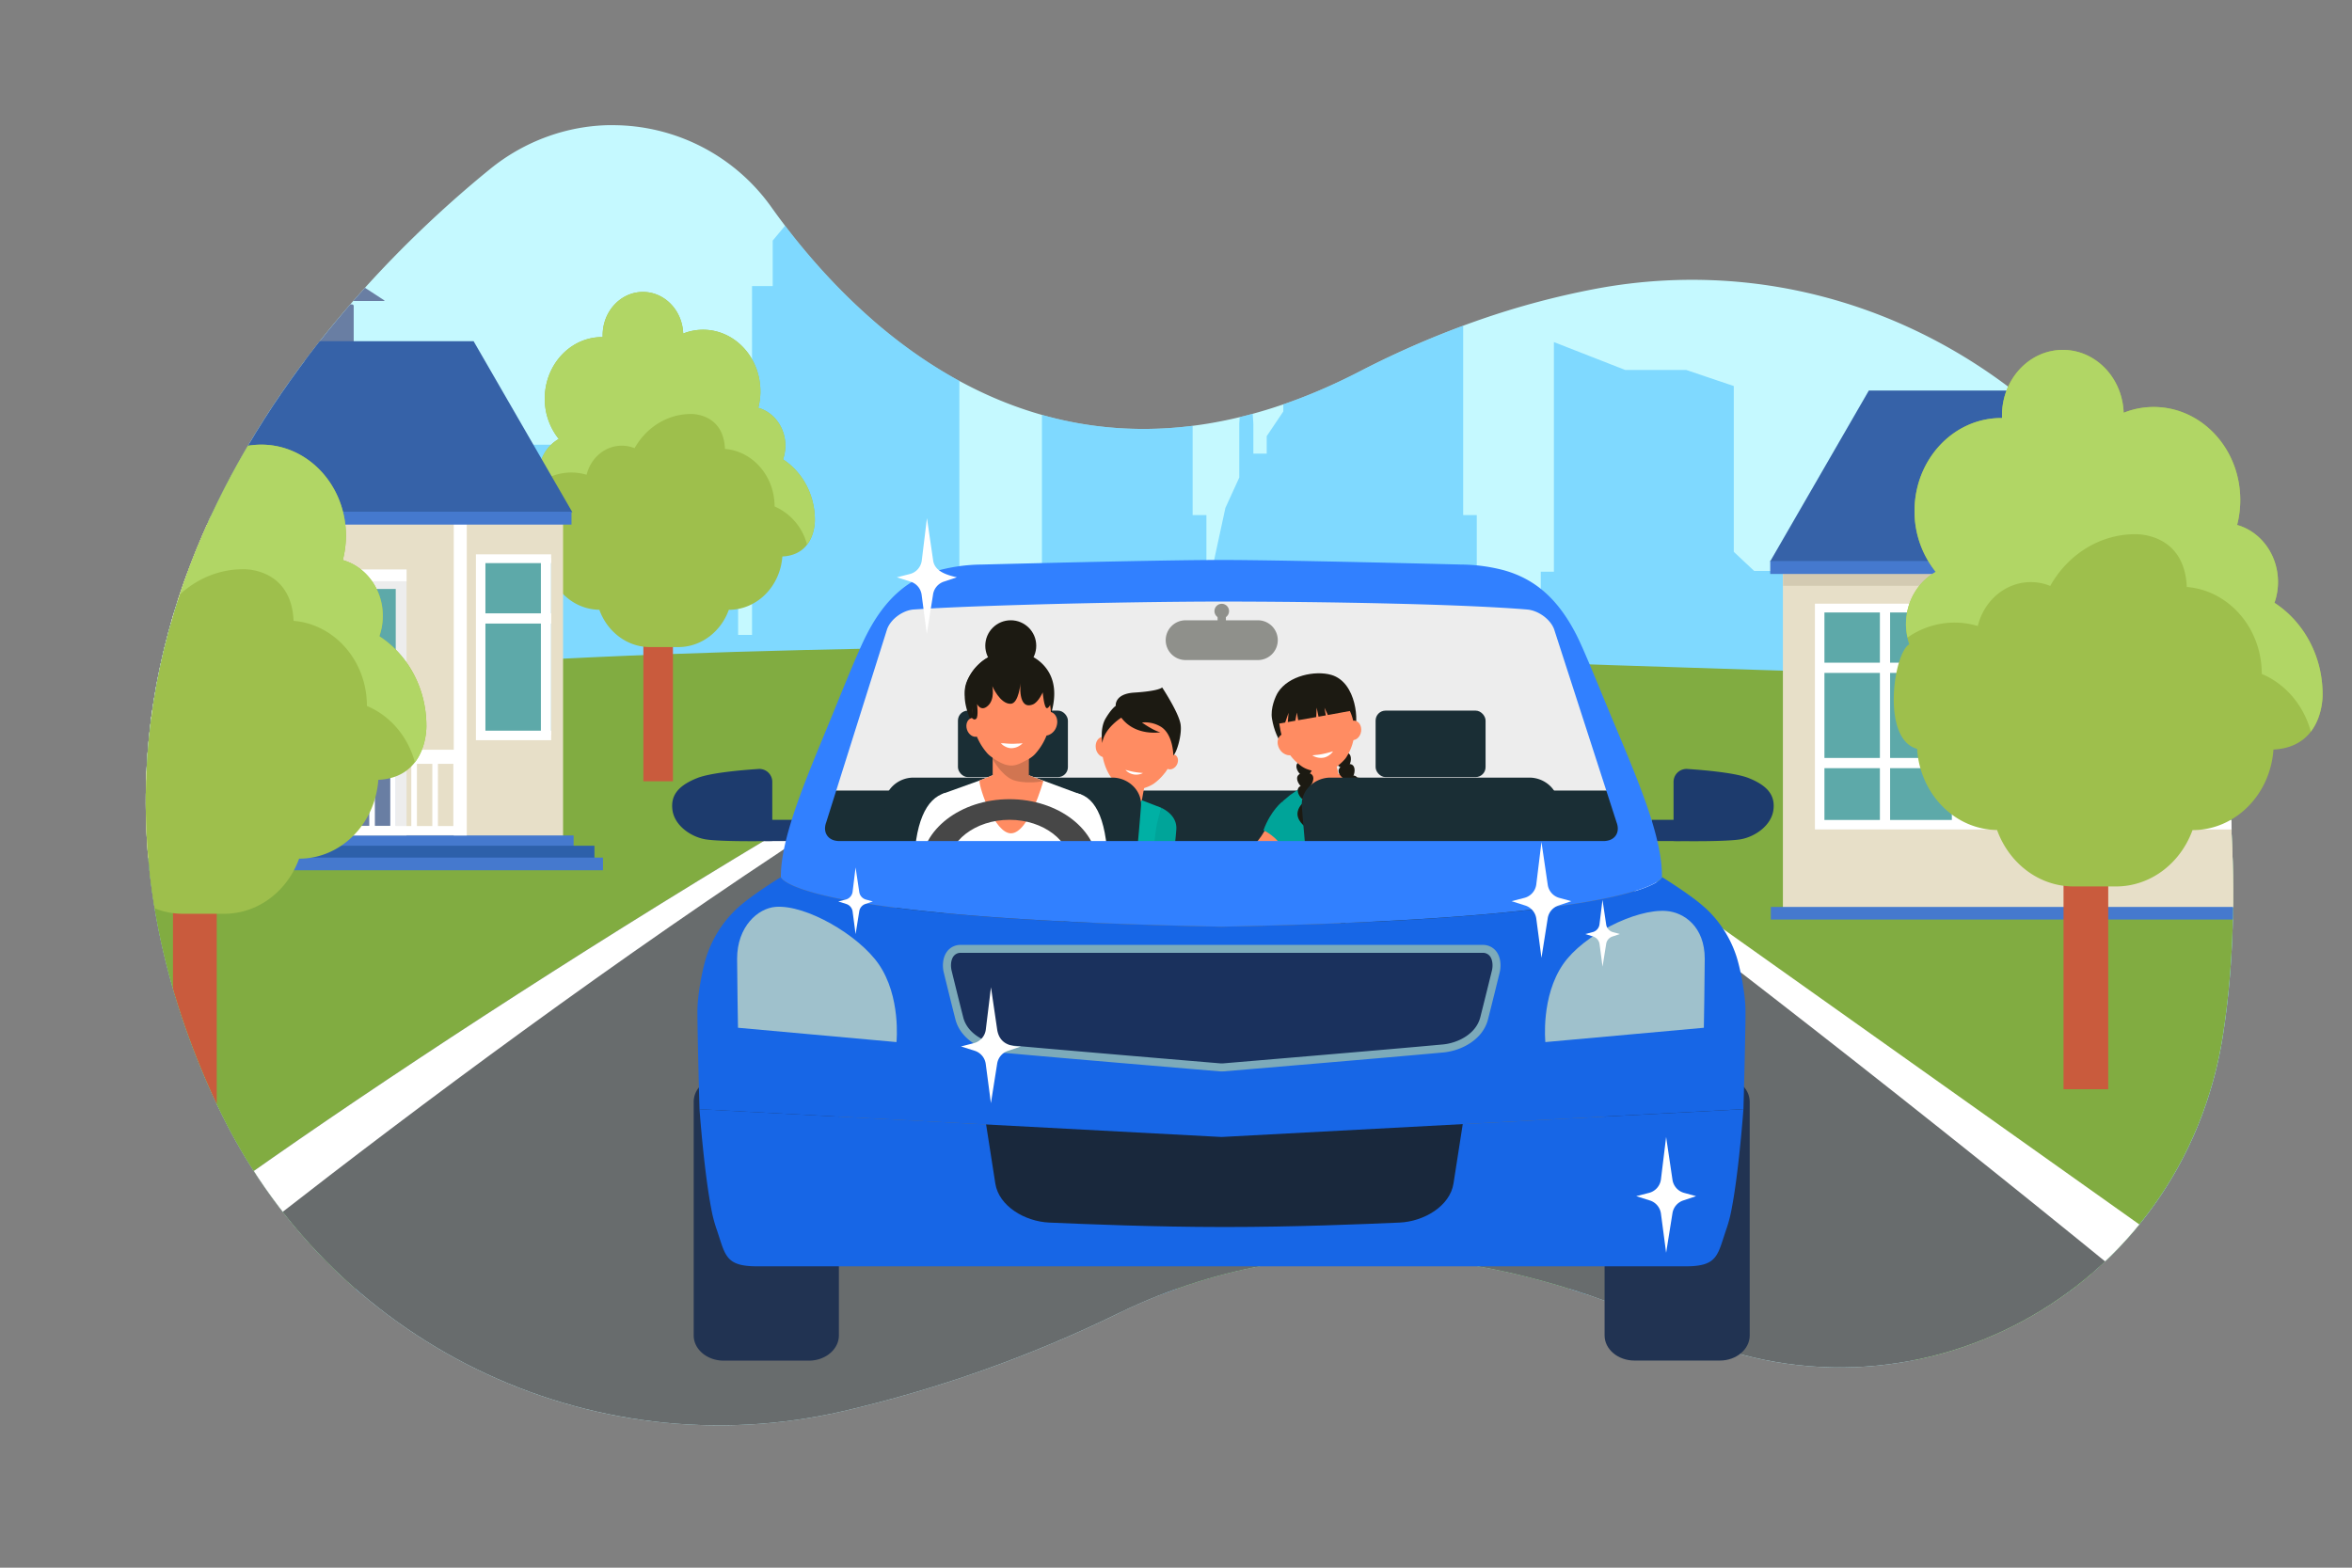 <svg xmlns="http://www.w3.org/2000/svg" xmlns:xlink="http://www.w3.org/1999/xlink" viewBox="0 0 1500 1000"><rect x="0" y="0" width="1500" height="1000" fill="#808080" stroke="none"/><defs><style>.cls-1{fill:#c5f9ff;}.cls-2{isolation:isolate;}.cls-3{clip-path:url(#clip-path);}.cls-4{fill:#4dc3ff;opacity:0.58;}.cls-5{fill:#81ac41;}.cls-6{fill:none;}.cls-7{fill:#84cf58;}.cls-8{fill:#686c6d;}.cls-9{fill:#fff;}.cls-10{fill:#95a173;}.cls-11{fill:#c95b3d;}.cls-12{fill:#9ebf4c;}.cls-13{fill:#b1d665;}.cls-14{fill:#697ea3;}.cls-15{fill:#e7dfc8;}.cls-16{fill:#d3cab2;}.cls-17{fill:#5da9a9;}.cls-18{fill:#4579ce;}.cls-19{fill:#3662a8;}.cls-20{fill:#2d60aa;}.cls-21{fill:#ededed;}.cls-22{fill:#1a2e35;}.cls-23{fill:#ff8c62;}.cls-24,.cls-27{fill:#1c1a12;}.cls-25{fill:#00b0a4;}.cls-26{fill:#00a499;}.cls-27{opacity:0.2;}.cls-28{fill:#00793b;}.cls-29{fill:#ffea99;}.cls-30{fill:#fd3021;}.cls-31{fill:#673115;}.cls-32{fill:#f65257;}.cls-33{fill:#001c36;mix-blend-mode:multiply;opacity:0.5;}.cls-34{fill:#474747;}.cls-35{fill:#213352;}.cls-36{fill:#1d3b6d;}.cls-37{fill:#1766e6;}.cls-38{fill:#19283c;}.cls-39{fill:#3180ff;}.cls-40{fill:#1a315d;}.cls-41{fill:#7caaba;}.cls-42{fill:#9fc1cc;}.cls-43{fill:#8f908b;}</style><clipPath id="clip-path"><path class="cls-1" d="M1417.86,659.24c-25.45,166.67-199.76,259.55-349.11,189.43-89.77-42.15-221.61-76.08-355.32-11a825.14,825.14,0,0,1-175.78,62.52C376,937.4,209.47,857.08,137.94,703.6-1.8,403.75,220.22,182.83,312.67,107.73A125.32,125.32,0,0,1,349.45,87a122.16,122.16,0,0,1,38-7.15c1.12,0,2.24,0,3.36,0h.05A124.22,124.22,0,0,1,492,132.21C507.52,154,528.64,179.59,555.24,203c1.12,1,2.26,2,3.41,3C627.07,264.6,730.46,307.48,867,237a583.36,583.36,0,0,1,74.4-32.21c1.15-.41,2.28-.81,3.41-1.19a516.88,516.88,0,0,1,71.75-19.17,332.6,332.6,0,0,1,92.6-4.59l3.42.33c169,17.25,307.66,164.07,310.63,348.65,0,2,0,3.09,0,3.09C1425.66,580.11,1423.5,622.3,1417.86,659.24Z"/></clipPath></defs><g class="cls-2"><g id="Illustration_5" data-name="Illustration 5"><path class="cls-1" d="M1417.86,659.24c-25.45,166.67-199.76,259.55-349.11,189.43-89.77-42.15-221.61-76.08-355.32-11a825.14,825.14,0,0,1-175.78,62.52C376,937.4,209.47,857.08,137.94,703.6-1.8,403.75,220.22,182.83,312.67,107.73A125.32,125.32,0,0,1,349.45,87a122.16,122.16,0,0,1,38-7.15c1.12,0,2.24,0,3.36,0h.05A124.22,124.22,0,0,1,492,132.21C507.52,154,528.64,179.59,555.24,203c1.12,1,2.26,2,3.41,3C627.07,264.6,730.46,307.48,867,237a583.36,583.36,0,0,1,74.4-32.21c1.15-.41,2.28-.81,3.41-1.19a516.88,516.88,0,0,1,71.75-19.17,332.6,332.6,0,0,1,92.6-4.59l3.42.33c169,17.25,307.66,164.07,310.63,348.65,0,2,0,3.09,0,3.09C1425.66,580.11,1423.5,622.3,1417.86,659.24Z"/><g class="cls-3"><path class="cls-4" d="M1513.82,378l-3,447.45H99.61l-5.5-332.85h15.52V398.33h15.85v-27.4l13.34-6.51h5.81V350.26h36.94v14.16h5.82V351.28l13.76,12.9h17.9l15.61,9.21v22.42h10.85V477.6h9.71v22.25h26.72v-39.2h9v-45h11.82V338.22h2.83V330h2.59v-8.23h3.35v-8.23h5.95V299.39h6.2v-15.7h46.76v15.7h6.2v14.15h5.94v8.23H386V330h2.59v8.22h2.07v4.85h3v-9.56H444v9.56h8.15v18.39h18.6V405h8.86V182.48h13.19v-29l31.17-37.52,35.48,37.52v13.69c20,.25,33,25.42,33,25.42v17.9h19.38V405h9.3v29H649v85.49h5.17V391.94h10.33V246.27h3.45V233.05h6.37V212.48l16.54-21.14h42.36l16.53,21.14v20.57h6.38v13.22h4.48v82.28h8.79v105.5h4.56V358.88L781.5,324l8.86-19.4V270.14l4.48-68.23,4.49,68.23v19.21h8.52V278.22l10.58-15.74v-64.6H933.16V328.55h8.66V405h12.3v29h28.51V364.68H991V218.21L1036.49,236h38.93l30.31,10.24V352l13,12.19h17.92l15.6,9.21v22.42h10.84V477.6h9.72v22.25h26.71v-39.2h9v-45h11.82V338.22h2.85V330h2.57V313.54h9.3V299.39h59.18v14.15h9.3V330h2.57v8.22h2.07v4.85h3v-9.56h50.38v9.56h8.14v18.39h18.6V405h10.34v-77.2l46.23-14.27V434.05h20.4V378h5.81V363.81h37V378Z"/><polygon class="cls-5" points="74.45 458.82 1453.41 489.58 1453.41 822.04 74.45 822.04 74.45 458.82"/><path class="cls-6" d="M704.38,411.67c-167,1.88-476.15,71-629.93,108V449.05C252.8,409.69,478.75,402.76,704.38,411.67Z"/><path class="cls-5" d="M1453.41,489.58c-540.85-14.22-981.71,19.07-1379,322.56l-12.16-359c153.78-36.95,475-39.63,642.09-41.51,178.59,9.69,694.31,24,705.27,24.06L1453,474.36Z"/><path class="cls-7" d="M1453,812.14V1049H1264.92s-35.57-111.09-52.85-236.84Z"/><path class="cls-8" d="M838.9,418.79l-131.35-6.88C462.61,539.63,157.28,743.31,74.45,812.14v301.73H1453s.41-143.25,0-218.2C1453,895.67,1028.62,536.47,838.9,418.79Z"/><path class="cls-9" d="M707.55,411.91l8.09.42C470.7,540.07,157.39,788.75,74.56,857.59v256.28h-.11V812.14C157.28,743.31,462.61,539.63,707.55,411.91Z"/><path class="cls-9" d="M840.33,418.88S1106.69,606.61,1453,895.67V844L850.66,416.25Z"/><path class="cls-10" d="M727.5,413h0a0,0,0,0,1,0,0Z"/><rect class="cls-11" x="410.31" y="321.52" width="18.86" height="176.86"/><path class="cls-12" d="M345.18,310.51a26.38,26.38,0,0,1-1.37-8.44A25.14,25.14,0,0,1,356.36,280a40.86,40.86,0,0,1-8.93-25.71c0-21.69,16.36-39.27,36.54-39.27h.39c0-.39,0-.79,0-1.18,0-15.25,11.5-27.61,25.69-27.61,13.85,0,25.14,11.79,25.66,26.55a34.12,34.12,0,0,1,12.69-2.44c20.18,0,36.54,17.58,36.54,39.27a41.87,41.87,0,0,1-1.34,10.54c9.93,2.8,17.26,12.52,17.26,24.07a26.56,26.56,0,0,1-1.49,8.8c12.17,7.9,20.31,22.25,20.31,38.64,0,.37.58,22.25-20.74,23.32-1.34,19-16.09,34-34.13,34h0c-5,13.91-17.59,23.79-32.31,23.79H414.55c-14.73,0-27.29-9.89-32.32-23.81-18-.22-32.56-15.27-33.75-34.3C333.26,350.62,338.6,314.26,345.18,310.51Z"/><path class="cls-13" d="M494,323.05v0c0-19.39-13.95-35.25-31.64-36.69-1-22.91-21.36-22.28-21.7-22.28-15.25,0-28.61,8.74-35.95,21.82a21.81,21.81,0,0,0-8.19-1.6c-10.75,0-19.79,7.87-22.4,18.55a33.87,33.87,0,0,0-9.8-1.44,34.52,34.52,0,0,0-19.83,6.31,26.5,26.5,0,0,1-.67-5.61A25.14,25.14,0,0,1,356.36,280a40.86,40.86,0,0,1-8.93-25.71c0-21.69,16.36-39.27,36.54-39.27h.39c0-.39,0-.79,0-1.18,0-15.25,11.5-27.61,25.69-27.61,13.85,0,25.14,11.79,25.66,26.55a34.12,34.12,0,0,1,12.69-2.44c20.18,0,36.54,17.58,36.54,39.27a41.87,41.87,0,0,1-1.34,10.54c9.93,2.8,17.26,12.52,17.26,24.07a26.56,26.56,0,0,1-1.49,8.8c12.17,7.9,20.31,22.25,20.31,38.64,0,.23.21,9-5,15.74A36.44,36.44,0,0,0,494,323.05Z"/><path class="cls-14" d="M245.15,192v-.37L211,169.42a1.12,1.12,0,0,0-1.22,0l-32.64,22.19V192H198.4a1.09,1.09,0,0,1,1.09,1.09h0a1.09,1.09,0,0,1-1.09,1.1h-2.91a1.1,1.1,0,0,0-1.1,1.1v80.48a1.1,1.1,0,0,0,1.1,1.1h29a1.09,1.09,0,0,0,1.09-1.1V195.28a1.09,1.09,0,0,0-1.09-1.1h-2.19a1.09,1.09,0,0,1-1.09-1.1h0a1.09,1.09,0,0,1,1.09-1.09Zm-32,2.19h-5.57a1.1,1.1,0,0,1-1.1-1.1h0a1.1,1.1,0,0,1,1.1-1.09h5.57a1.09,1.09,0,0,1,1.09,1.09h0A1.09,1.09,0,0,1,213.14,194.18Z"/><rect class="cls-15" x="-197.78" y="329.73" width="556.88" height="217.82"/><rect class="cls-15" x="-197.78" y="329.73" width="351.82" height="217.82"/><rect class="cls-16" x="-197.78" y="329.73" width="351.82" height="12.49"/><rect class="cls-9" x="26.59" y="353.61" width="92.8" height="144.02"/><rect class="cls-17" x="32.64" y="359.21" width="80.7" height="132.38"/><rect class="cls-9" x="72.23" y="357.34" width="6.51" height="137.08"/><rect class="cls-9" x="29.2" y="391.24" width="89.66" height="6.51"/><rect class="cls-9" x="29.2" y="452.02" width="89.66" height="6.51"/><rect class="cls-9" x="303.53" y="353.61" width="47.97" height="118.54"/><rect class="cls-17" x="309.58" y="359.21" width="41.91" height="106.89"/><rect class="cls-9" x="344.96" y="356.18" width="6.51" height="112.76"/><rect class="cls-9" x="306.14" y="391.24" width="45.36" height="6.51"/><rect class="cls-18" x="149.62" y="532.92" width="216.21" height="8.07"/><rect class="cls-9" x="149.48" y="329.73" width="8.31" height="203.19"/><rect class="cls-9" x="289.38" y="329.73" width="8.31" height="203.19"/><polygon class="cls-19" points="365.03 326.75 302.03 217.63 -143.09 217.63 -206.09 326.75 365.03 326.75"/><rect class="cls-20" x="149.7" y="539.48" width="229.41" height="8.07"/><rect class="cls-18" x="-205.6" y="547.04" width="590.17" height="8.07"/><rect class="cls-21" x="190.93" y="363.31" width="68.35" height="169.62"/><polygon class="cls-9" points="195.88 370.74 259.28 370.74 259.28 363.31 190.93 363.31 190.93 532.92 195.88 532.92 195.88 370.74"/><rect class="cls-17" x="202.07" y="375.69" width="50.31" height="46.19"/><rect class="cls-17" x="202.07" y="428.12" width="50.31" height="46.19"/><rect class="cls-14" x="202.07" y="480.55" width="50.31" height="46.19"/><path class="cls-9" d="M155.4,478.25v54.46H293.31V478.25Zm13.09,48.69h-9.83V487.22h9.83Zm13.41,0h-9.83V487.22h9.83Zm13.4,0h-9.83V487.22h9.83Zm13.4,0h-9.83V487.22h9.83Zm13.4,0h-9.82V487.22h9.82Zm13.41,0h-9.83V487.22h9.83Zm13.4,0h-9.83V487.22h9.83Zm13.4,0h-9.82V487.22h9.82Zm13.41,0h-9.83V487.22h9.83Zm13.4,0h-9.83V487.22h9.83Z"/><rect class="cls-18" x="-205.98" y="326.39" width="570.46" height="8.25"/><rect class="cls-11" x="110.32" y="448.06" width="27.89" height="261.44"/><path class="cls-12" d="M14,431.79a39.42,39.42,0,0,1-2-12.48c0-14.25,7.54-26.59,18.55-32.7a60.39,60.39,0,0,1-13.2-38c0-32.06,24.18-58.05,54-58.05l.57,0c0-.58,0-1.16,0-1.74,0-22.54,17-40.81,38-40.81,20.49,0,37.17,17.42,37.94,39.23a50.67,50.67,0,0,1,18.76-3.6c29.83,0,54,26,54,58.06a62.14,62.14,0,0,1-2,15.57c14.68,4.15,25.52,18.5,25.52,35.58a39.17,39.17,0,0,1-2.21,13c18,11.68,30,32.89,30,57.12,0,.55.86,32.9-30.65,34.47-2,28.11-23.79,50.28-50.46,50.28h-.06c-7.44,20.56-26,35.16-47.76,35.16H116.59c-21.78,0-40.34-14.61-47.77-35.2-26.54-.32-48.13-22.57-49.9-50.69C-3.57,491.07,4.32,437.33,14,431.79Z"/><path class="cls-13" d="M234,450.32v-.06c0-28.66-20.62-52.1-46.77-54.23-1.47-33.87-31.57-32.94-32.08-32.94-22.55,0-42.28,12.93-53.14,32.26A32.1,32.1,0,0,0,89.92,393C74,393,60.67,404.62,56.81,420.4a50.44,50.44,0,0,0-14.49-2.13A51.09,51.09,0,0,0,13,427.6a39,39,0,0,1-1-8.29c0-14.25,7.54-26.59,18.55-32.7a60.39,60.39,0,0,1-13.2-38c0-32.06,24.18-58.05,54-58.05l.57,0c0-.58,0-1.16,0-1.74,0-22.54,17-40.81,38-40.81,20.49,0,37.17,17.42,37.94,39.23a50.67,50.67,0,0,1,18.76-3.6c29.83,0,54,26,54,58.06a62.14,62.14,0,0,1-2,15.57c14.68,4.15,25.52,18.5,25.52,35.58a39.17,39.17,0,0,1-2.21,13c18,11.68,30,32.89,30,57.12,0,.34.32,13.33-7.33,23.27C260.15,469.79,248.78,456.49,234,450.32Z"/><rect class="cls-15" x="1137.18" y="361.2" width="556.88" height="217.82"/><rect class="cls-15" x="1137.18" y="361.2" width="351.82" height="217.82"/><rect class="cls-16" x="1137.18" y="361.2" width="351.82" height="12.49"/><rect class="cls-9" x="1157.48" y="385.07" width="134.48" height="144.02"/><rect class="cls-17" x="1163.54" y="390.67" width="122.38" height="132.38"/><rect class="cls-9" x="1198.91" y="387.65" width="6.51" height="138.24"/><rect class="cls-9" x="1244.81" y="388.8" width="6.51" height="137.08"/><rect class="cls-9" x="1160.09" y="422.71" width="131.35" height="6.51"/><rect class="cls-9" x="1160.09" y="483.49" width="131.35" height="6.51"/><rect class="cls-9" x="1361.55" y="385.07" width="92.8" height="144.02"/><rect class="cls-17" x="1367.6" y="390.67" width="80.7" height="132.38"/><rect class="cls-9" x="1407.19" y="388.8" width="6.51" height="137.08"/><rect class="cls-9" x="1364.16" y="422.71" width="89.66" height="6.51"/><rect class="cls-9" x="1364.16" y="483.49" width="89.66" height="6.51"/><rect class="cls-18" x="1484.58" y="564.39" width="216.21" height="8.07"/><rect class="cls-9" x="1484.43" y="361.2" width="8.31" height="203.19"/><polygon class="cls-19" points="1699.99 358.22 1636.99 249.1 1191.87 249.1 1128.87 358.22 1699.99 358.22"/><rect class="cls-20" x="1484.66" y="570.95" width="229.41" height="8.07"/><rect class="cls-18" x="1129.36" y="578.51" width="590.17" height="8.07"/><path class="cls-9" d="M1490.36,509.72v54.45h137.91V509.72Zm13.09,48.69h-9.83V518.69h9.83Zm13.4,0H1507V518.69h9.82Zm13.41,0h-9.83V518.69h9.83Zm13.4,0h-9.83V518.69h9.83Zm13.4,0h-9.83V518.69h9.83Zm13.41,0h-9.83V518.69h9.83Zm13.4,0H1574V518.69h9.83Zm13.4,0h-9.83V518.69h9.83Zm13.41,0h-9.83V518.69h9.83Zm13.4,0h-9.83V518.69h9.83Z"/><rect class="cls-18" x="1128.98" y="357.86" width="570.46" height="8.25"/></g><rect class="cls-11" x="1316.03" y="427.6" width="28.5" height="267.2"/><path class="cls-12" d="M1217.63,411a39.9,39.9,0,0,1-2.07-12.75c0-14.56,7.7-27.17,19-33.42A61.7,61.7,0,0,1,1221,326c0-32.77,24.71-59.33,55.2-59.33h.59c0-.59,0-1.18,0-1.77,0-23,17.37-41.71,38.81-41.71,20.93,0,38,17.81,38.77,40.1a51.62,51.62,0,0,1,19.17-3.68c30.49,0,55.2,26.56,55.2,59.33a63.54,63.54,0,0,1-2,15.92c15,4.24,26.07,18.91,26.07,36.37a40.08,40.08,0,0,1-2.25,13.29c18.38,11.93,30.68,33.61,30.68,58.37,0,.56.88,33.62-31.33,35.23-2,28.74-24.31,51.39-51.56,51.39h-.06c-7.61,21-26.57,35.94-48.82,35.94h-27c-22.26,0-41.23-14.94-48.83-36-27.12-.33-49.18-23.07-51-51.8C1199.62,471.56,1207.69,416.62,1217.63,411Z"/><path class="cls-13" d="M1442.45,429.9v-.06c0-29.29-21.07-53.24-47.81-55.42-1.5-34.62-32.26-33.67-32.78-33.67-23,0-43.21,13.22-54.31,33a32.68,32.68,0,0,0-12.38-2.43c-16.24,0-29.89,11.9-33.83,28a51.62,51.62,0,0,0-14.81-2.18,52.19,52.19,0,0,0-30,9.54,40.07,40.07,0,0,1-1-8.48c0-14.56,7.7-27.17,19-33.42A61.7,61.7,0,0,1,1221,326c0-32.77,24.71-59.33,55.2-59.33h.59c0-.59,0-1.18,0-1.77,0-23,17.37-41.71,38.81-41.71,20.93,0,38,17.81,38.77,40.1a51.62,51.62,0,0,1,19.17-3.68c30.49,0,55.2,26.56,55.2,59.33a63.54,63.54,0,0,1-2,15.92c15,4.24,26.07,18.91,26.07,36.37a40.08,40.08,0,0,1-2.25,13.29c18.38,11.93,30.68,33.61,30.68,58.37,0,.36.33,13.62-7.49,23.79C1469.15,449.8,1457.53,436.21,1442.45,429.9Z"/><polygon class="cls-21" points="515.5 539.42 542.49 442.22 565.8 389.82 606.49 376.55 756.18 374.18 877.3 367.45 947.43 371.81 979.5 380.34 997.5 399.13 1048.16 545.47 1012.49 567.83 719.09 577.51 564.24 566.86 509.82 556.62 515.5 539.42"/><rect class="cls-22" x="521.91" y="504.27" width="517.93" height="60.59" rx="6.34"/><path class="cls-23" d="M729.68,502.66l-.48,2.52a1.87,1.87,0,0,1-.08.37L728,511.79l-1.32,6.94-18.55-3.68,2.14-11.28.85-4.46v0l.46-2.41,18.57,3.52Z"/><path class="cls-23" d="M707.73,481.52a5.17,5.17,0,0,1-.64.6,4.22,4.22,0,0,1-2.19.9,5.46,5.46,0,0,1-.7,0,4.65,4.65,0,0,1-1.31-.28l0,0a4.62,4.62,0,0,1-.81-.39,7.16,7.16,0,0,1-3.22-5.27c-.46-3.43,1.29-6.46,3.92-7a3.2,3.2,0,0,1,.41-.07c2.89-.32,5.61,2.35,6.09,5.94A7,7,0,0,1,707.73,481.52Z"/><path class="cls-23" d="M743.42,484.08c-1.35,2.45-.85,5.28,1.12,6.31s4.68-.1,6-2.55.84-5.27-1.13-6.31S744.78,481.63,743.42,484.08Z"/><path class="cls-23" d="M729.63,455.57c-12.63-2.39-21.7,2.41-25.33,12.88h0a27.59,27.59,0,0,0-.8,2.75h0c-.12.46-.22.95-.31,1.44s-.16.86-.21,1.31l-.12,1h0c0,.24,0,.47-.05.71,0,.77-.07,1.55,0,2.32a30.38,30.38,0,0,0,.92,6.89h0l.07.29h0c.15.6.33,1.19.51,1.77h0c.06.18.11.36.17.53h0A32.27,32.27,0,0,0,708,495a22.38,22.38,0,0,0,5.44,5.26l.08.06c.53.42,1.07.85,1.62,1.27l.7.52.13.09a14.85,14.85,0,0,0,2.55,1.51h0a5.15,5.15,0,0,0,.82.32,8.85,8.85,0,0,0,1,.27c2.84.53,5.54-.28,8.53-1.34l.43-.15h0a24.29,24.29,0,0,0,6.35-2.79,32.35,32.35,0,0,0,6.13-5.65h0c.11-.12.21-.25.31-.37h0c.33-.4.65-.8,1-1.22h0c.09-.12.16-.23.25-.34h0a30.57,30.57,0,0,0,3.42-6.07h0c.28-.66.54-1.33.76-2h0a.56.56,0,0,0,0-.12v0l0,0h0v0q.32-1,.54-1.92c.08-.35.15-.69.22-1C750.91,467.83,743.83,458.25,729.63,455.57Z"/><path class="cls-24" d="M703,474s-1.69-9.38,2.16-15.8,6.4-7.94,6.4-7.94-1-7.66,11.78-8.46c11.67-.73,16.61-2.18,17.82-3.31,0,0,10.28,15.56,11.7,23.19,1.21,6.46-2.37,18.53-4.58,20.17,0,0,0-14.07-8.57-18.65a19.49,19.49,0,0,0-11.43-2.32s7.47,5.32,11.75,6.21c0,0-15.84,2.79-24.9-9.29C715.1,457.77,704.06,464.68,703,474Z"/><path class="cls-9" d="M728.94,493.1a9.36,9.36,0,0,1-11.18-2c1.52.38,3.45.92,5.51,1.29S727.35,492.93,728.94,493.1Z"/><path class="cls-25" d="M735.29,545.47l-44.43-7.92,5.38-30.19,13.25-.21a11.68,11.68,0,0,0,8.52,6.67,11,11,0,0,0,10.29-3.32l12.37,4.78Z"/><path class="cls-26" d="M696.24,507.36c-5.46.59-11.76,2.92-13.72,9.68-1.7,5.87-3.35,13.09-3.35,13.09l12.32,4.79s2.93-11.62,3.66-15.67A99.65,99.65,0,0,0,696.24,507.36Z"/><path class="cls-26" d="M740.67,515.28c4.92,2.44,10,6.8,9.53,13.82-.43,6.1-1.38,13.44-1.38,13.44l-13.22.24s1.27-11.92,2-16A99.22,99.22,0,0,1,740.67,515.28Z"/><path class="cls-22" d="M722.63,570.12a18.25,18.25,0,0,1-18.2,18.2H587.55a18.25,18.25,0,0,1-18.19-18.2s-4-41.32-5.08-55.9c-.72-10,8.19-18.19,18.2-18.19h127c10,0,18.92,8.21,18.19,18.19C726.55,529.89,722.63,570.12,722.63,570.12Z"/><rect class="cls-22" x="877.3" y="453.29" width="70.13" height="42.4" rx="6.34"/><rect class="cls-22" x="610.93" y="453.29" width="70.13" height="42.4" rx="6.34"/><circle class="cls-24" cx="644.62" cy="411.91" r="16.25"/><path class="cls-24" d="M655.39,483.38c-5.25,6.64-15.83,5.42-21.74-.64-4.54-4.65-19.74-26.21-18.3-40.76A26.63,26.63,0,0,1,624,424c11.32-11,30.38-11.43,41.29,0C682.88,442.46,663,473.69,655.39,483.38Z"/><path class="cls-23" d="M662.42,466.52a4.72,4.72,0,0,0,.6.86,4.9,4.9,0,0,0,2.33,1.55,4.75,4.75,0,0,0,.81.19,5,5,0,0,0,1.59,0h0a5,5,0,0,0,1-.27,8.5,8.5,0,0,0,5-5.37c1.33-3.88,0-7.82-2.93-9.08a4.43,4.43,0,0,0-.47-.17c-3.27-1-7,1.41-8.44,5.48A8.29,8.29,0,0,0,662.42,466.52Z"/><path class="cls-23" d="M626.13,462.55c1,3.25-.25,6.51-2.86,7.28s-5.57-1.25-6.6-4.5.25-6.51,2.85-7.28S625.1,459.29,626.13,462.55Z"/><path class="cls-23" d="M670.1,456.38c0,.52,0,1-.06,1.55s-.06.82-.1,1.23h0q0,.42-.09.84c-.11.89-.26,1.79-.45,2.67s-.39,1.78-.64,2.66h0a39.09,39.09,0,0,1-1.82,5.06,3.31,3.31,0,0,1-.15.33c-.28.65-.6,1.3-.92,1.92l-.29.57h0A38.5,38.5,0,0,1,660.1,481l0,0c-.25.27-.5.51-.75.75s-.62.56-.94.81a21.21,21.21,0,0,1-2.83,1.9c-.79.45-1.6.87-2.4,1.31l-.1.06-2,1.08c-.28.16-.57.3-.86.44l-.16.08a15.25,15.25,0,0,1-3,1.15h0a6.47,6.47,0,0,1-.94.18,7.4,7.4,0,0,1-1.15.07c-2.74,0-5.16-1.22-7.7-2.79l-1.12-.71a3.87,3.87,0,0,0-.43-.27,0,0,0,0,0,0,0l-1.56-1-.71-.45h0a25.77,25.77,0,0,1-2.21-1.6,16.22,16.22,0,0,1-1.7-1.62l-.23-.28a38.19,38.19,0,0,1-5.1-7.65h0c-.08-.17-.17-.33-.25-.51l-.33-.67c-.15-.32-.3-.62-.44-.94h0l-.18-.45h0a38.68,38.68,0,0,1-1.78-5.22q-.33-1.28-.57-2.55c-.16-.83-.29-1.66-.38-2.49h0a.39.39,0,0,0,0-.15v0s0,0,0,0h0v0c-.08-.78-.13-1.57-.16-2.34,0-.42,0-.83,0-1.25.16-16,9.78-25.38,25.54-25.2,14,.15,22.67,7.76,24.3,20.66,0,0,0,0,0,0,.14,1.08.23,2.2.27,3.35h0C670.11,455.21,670.11,455.79,670.1,456.38Z"/><path class="cls-9" d="M638.28,474.06a8.73,8.73,0,0,0,2,1.71l.28.17.06,0a9.09,9.09,0,0,0,3.86,1.3l.3,0h.31a9.8,9.8,0,0,0,5.59-1.87l0,0,.18-.13a7.17,7.17,0,0,0,1.33-1.17c-.16.05-1.16.14-2.7.25l-.31,0-.4,0c-1.11.08-2.38.14-3.66.12s-2.67-.1-3.77-.21h0l-1.24-.11-.2,0C639,474.13,638.39,474.1,638.28,474.06Z"/><path class="cls-24" d="M664.38,435.49a13.9,13.9,0,0,1-.65,1.8c-2.11,4.85-13-6.23-19.11-6.67s-15.21,10.05-20,13.64c-3,2.25-4.9-.08-4.66,12.81-2.37-9.14-9.21-15.19,0-28.38,14.33-20.54,36.64-9.89,40.18-7C663.22,424.18,665.82,430.69,664.38,435.49Z"/><rect class="cls-23" x="633.09" y="477.83" width="23.07" height="21.2"/><path class="cls-9" d="M690.16,507.13l-8.15,38v0l-1.67,7.56c-1.26,5.63-2.44,10.71-2.44,10.71-1.48,10.54-2.49,24-2.92,28.93-.15,1.74-.24,3-.24,3.58.08,5.6,10.83,25,10.83,25-3.44,2-24.1,6-38.6,6.4-2,.05-3.88.05-5.65,0-21.51-.69-34-9.87-34-9.87,1-3.54,6.36-12.58,7.61-19,0-.24.05-.51.07-.74s0-.55.06-.8,0-.77,0-1.07c0-.8-.14-2.69-.4-5.4,0-.5-.08-1-.15-1.56-.33-3.28-.8-7.47-1.41-12.26-.35-2.78-.75-10.16-1.19-13.28,0,0-6.18-6.34-6.92-15.24-.14-1.59.71-5.65,1.56-10.4,1.56-8.68-5.72-30.73-5.78-31.19l23.87-8.59h0l7.58-3.05.44-.19h0l.42-.16h0v13.85h11.51v.08h12.06l-.31-13.84Z"/><path class="cls-23" d="M644.74,531.57c-10.28,0-20.1-28.22-20.1-33.68l2.29-.91,5.75-2.32h0l.4-.17h0l.85.08,10.64.87.54-.05h0l5.24-.43,5-.41.71-.06h0l9.36,3.62S656.23,531.53,644.74,531.57Z"/><path class="cls-27" d="M665.52,498.11c-4.82,1.33-15.28,1.5-20.39-1s-9.8-8.77-12-12.78v-.82a4.62,4.62,0,0,1,.55.35l1.44.91c3.24,2,6.34,3.52,9.84,3.57a9,9,0,0,0,1.46-.1,8.59,8.59,0,0,0,1.21-.23h0a19.23,19.23,0,0,0,3.89-1.47l.21-.1c.37-.17.73-.36,1.1-.56.87-.46,1.72-.93,2.57-1.39l.12-.07.65-.35.22,10.52Z"/><path class="cls-9" d="M686.84,506c12.57,2.57,19.75,18.5,19.75,50.58H678.38s1.48-21,2.69-31C682.22,516.32,686.84,506,686.84,506Z"/><path class="cls-9" d="M602.56,505.88c-11.76,3.42-19.67,18.66-19.67,50.74H611.1s-1.48-21-2.69-31C607.26,516.32,602.56,505.88,602.56,505.88Z"/><path class="cls-24" d="M619.61,457.63s1.48,2.25,3,.83.52-9.4.52-9.4,2.47,5.32,7,1.06,2.72-12.43,2.72-12.43,4.92,11.42,11.7,11.24c5.26-.13,6.29-13.51,6.29-13.51s-2,17.86,7.88,13.93c3.55-1.42,6.27-7.7,6.27-7.7s.88,10.52,2.82,10.08,3.24-5.58,3.24-5.58V435.42l-6-3.79L642.87,428l-13.73,2.61-7.74,6.1Z"/><path class="cls-24" d="M831.32,486.17c-9.73-4.07-17.61-13.15-20.09-27.62-1.2-6.78,2.33-14.65,3.86-17,6.79-10.58,23.6-14,33.9-11.07,16.55,4.76,17.72,31.26,14.63,35.35C861.16,469.06,840.3,489.93,831.32,486.17Z"/><rect class="cls-23" x="836.63" y="488.53" width="17.41" height="17.4" transform="translate(-88.12 196.41) rotate(-12.6)"/><path class="cls-23" d="M761.73,570.18c-1.05.23-2.11.46-3.19.68l-2.36-11.61C809,548.51,807,522.61,812.72,518.8l14.15,3.1C826.75,523.44,820.81,557,761.73,570.18Z"/><path class="cls-26" d="M877.52,503.57c.23,2.59.55,5.88,1,9.47.27,2.36.58,4.85.93,7.36,0,.1,0,.19,0,.3s0,.07,0,.12c.06.33.11,1.35.18,2.79h0c.3,6.08.74,19.55.74,19.55.18,2.3.36,4.52.55,6.58.33,3.54.65,6.62.95,9,0,.41.09.79.13,1.14a32.57,32.57,0,0,0,2,6.11c.14.47-.22,1-1,1.5A15.51,15.51,0,0,1,880,569c-1.1.43-2.4.86-3.84,1.29-.53.16-1.07.32-1.64.47-1,.28-2,.56-3.09.82-13.63,3.43-33.39,6.16-33.36,4.23.11-5.11-4.53-21.26-8.29-31.17-3.52-9.28-11.74-33.52-11.74-33.52l4.77-4,.08-.06,2.33-1.6.38-.26,0,0,.65-.44.62-.43.67-.46.15-.11.77-.53.72-.52,5.62-4.09,0,.24,1.38-.95.08,0,.22-.07.76,3.44,1.42,6.43,8.68-1.91v-.07l8.33-1.9.08,0,0-.14-1.24-5.52-.95-4.2.22,0h0l.35.07,1.68.28h.07l4.19.7h0l6,1,.89.15,5.64.94.53.09,2.4.4A16,16,0,0,1,877.52,503.57Z"/><path class="cls-28" d="M873.15,497.15s10.82-.86,18.24,16.11c1.38,3.14,2.83,7.31,2.83,7.31-2.77,6-14.34,8.32-14.34,8.32S868.54,517.51,873.15,497.15Z"/><path class="cls-26" d="M818,511.16s-7.49,5.54-12.22,18.48c0,0,8.55,3.54,14.54,14l7.29-4.81S826.35,523.55,818,511.16Z"/><path class="cls-23" d="M857.62,501.44a17.59,17.59,0,0,1,.2,2.13,8.72,8.72,0,0,1-.53,3.81,11.9,11.9,0,0,1-7.53,6.2c-2.09.41-7.14,1.39-11.11-2-3.66-3.12-3.65-9.53-3.82-13v0l1.6-1,.05,0h0l0,.13,2.15,9.75,8.68-1.92v-.06l8.21-1.82.08,0-.46-2.07-1.7-7.68,2.34.44h.07A46.7,46.7,0,0,1,857.62,501.44Z"/><path class="cls-23" d="M873.15,497.15c.06,2.51-2.26,4.63-8.79,5.74a48,48,0,0,1-6.54.68c-.7,0-1.39,0-2.05,0h-.2a32.87,32.87,0,0,1-19-5.95s0,0,0,0l-.06-.05.05,0-1.09-4.86,2,.57c.34.09.67.18,1,.25l.18,0a19.08,19.08,0,0,0,3.53.53h0a6.13,6.13,0,0,0,1,0,8.68,8.68,0,0,0,1.26-.16c3.07-.62,5.53-2.41,8.07-4.61l1,4.55,2.34.44h.07l4.19.71h0l6,1,.89.16Z"/><path class="cls-29" d="M833.42,470.69c.19,3.23-2.59,7.62-5.6,7.8s-6.3-4-6.49-7.25,2.78-4.27,5.8-4.45S833.22,467.46,833.42,470.69Z"/><path class="cls-24" d="M837.14,488.59c.16,2.76-2.22,6.52-4.8,6.68s-5.4-3.44-5.56-6.21,2.38-3.66,5-3.82S837,485.82,837.14,488.59Z"/><path class="cls-24" d="M837.59,496.27c.16,2.77-2.21,6.53-4.8,6.68s-5.4-3.43-5.56-6.2,2.38-3.66,5-3.82S837.42,493.51,837.59,496.27Z"/><path class="cls-24" d="M838,504c.16,2.77-2.21,6.52-4.8,6.68s-5.39-3.44-5.56-6.21,2.38-3.66,5-3.81S837.88,501.19,838,504Z"/><rect class="cls-30" x="830.56" y="509.38" width="5.44" height="2.89" transform="translate(-28.64 49.96) rotate(-3.38)"/><path class="cls-24" d="M830.64,512.43s-4.35,3.93-2.85,8.85,7,7.63,7,7.63,5.23-4.39,4.71-9.58-3.44-7.23-3.44-7.23Z"/><path class="cls-29" d="M845.67,468c1,3.08,5.17,6.16,8,5.23s4.42-6,3.43-9.1-4.15-3-7-2.05S844.68,464.93,845.67,468Z"/><path class="cls-29" d="M848.43,476.56c1,3.08,5.17,6.16,8.05,5.23s4.41-6,3.42-9.1-4.15-3-7-2S847.44,473.49,848.43,476.56Z"/><path class="cls-24" d="M851.46,485.57c.85,2.64,4.43,5.28,6.89,4.49s3.79-5.16,2.94-7.8-3.56-2.55-6-1.76S850.61,482.94,851.46,485.57Z"/><path class="cls-24" d="M853.83,492.9c.85,2.64,4.43,5.28,6.89,4.48s3.78-5.16,2.93-7.8-3.55-2.54-6-1.75S853,490.26,853.83,492.9Z"/><path class="cls-24" d="M856.2,500.23c.85,2.64,4.42,5.28,6.89,4.48s3.78-5.16,2.93-7.8-3.55-2.55-6-1.75S855.34,497.59,856.2,500.23Z"/><rect class="cls-30" x="861.64" y="505.98" width="6.34" height="3.37" transform="translate(-114.23 290.65) rotate(-17.92)"/><path class="cls-31" d="M868.34,508.29s6.42,2.44,6.86,8.42S870.8,528,870.8,528s-7.55-2.56-9.17-8.42.68-9.33.68-9.33Z"/><path class="cls-23" d="M826.85,478.47a4.1,4.1,0,0,1-.4.88,4.68,4.68,0,0,1-1.86,1.83,4.93,4.93,0,0,1-.71.31,4.82,4.82,0,0,1-1.46.26h0a4.84,4.84,0,0,1-1-.06,7.92,7.92,0,0,1-5.47-4.06c-1.89-3.31-1.35-7.14,1.1-8.81.14-.08.26-.16.4-.23,2.81-1.52,6.7.07,8.68,3.56A7.74,7.74,0,0,1,826.85,478.47Z"/><path class="cls-23" d="M858.16,465.38c-.4,3.42,1.48,6.42,4.21,6.69s5.3-2.28,5.71-5.7-1.47-6.43-4.2-6.69S858.58,462,858.16,465.38Z"/><path class="cls-23" d="M863.05,459.94a39,39,0,0,1,.82,7h0a21.59,21.59,0,0,1-.89,5.87h0a4.18,4.18,0,0,0-.09.41h0c-.14.52-.28,1-.44,1.53h0c0,.16-.09.31-.14.47h0a33.29,33.29,0,0,1-3.68,7.78c-.15.24-.32.48-.48.7a28.88,28.88,0,0,1-4.5,4.42s0,0,0,0l-.37.32c-2.43,2.17-4.7,4-7.62,4.58a9.38,9.38,0,0,1-1.08.13,6.74,6.74,0,0,1-.9,0h0a16.08,16.08,0,0,1-3-.45l-.15-.05c-.3-.06-.59-.14-.88-.22-.68-.18-1.37-.39-2-.59l-.09,0c-1.26-.36-2.5-.69-3.71-1.13a16.1,16.1,0,0,1-3.54-1.78,33.37,33.37,0,0,1-6.34-5.75h0l-.36-.44h0c-.41-.48-.8-1-1.18-1.48h0l-.19-.26h0a21.1,21.1,0,0,1-3-5c-.31-.74-2.73-10-2.77-11l-.62-3.44c-.58-11.41,6.85-16.08,19.84-18.68C850.19,440,860,446.25,863.05,459.94Z"/><path class="cls-32" d="M835.85,481.66l.24.1c-.72-.26-1.36-.54-1.86-.78C834.6,481.15,835.18,481.39,835.85,481.66Z"/><path class="cls-32" d="M849.6,478.17a19,19,0,0,1-2.16,2l.28-.24C848.53,479.23,849.18,478.6,849.6,478.17Z"/><path class="cls-32" d="M850.08,477.63a3.1,3.1,0,0,1-.39.44Z"/><path class="cls-9" d="M850.14,479.28a8.29,8.29,0,0,1-1.65,1.84l-.25.2,0,0a9.58,9.58,0,0,1-3.47,1.83l-.28.07-.28.06a10.17,10.17,0,0,1-5.62-.61h0l-.2-.08a7.16,7.16,0,0,1-1.45-.78c.15,0,1.13-.09,2.6-.27l.31,0,.38-.05c1.07-.13,2.28-.31,3.49-.56s2.52-.56,3.55-.86h0l1.16-.32.19-.05C849.48,479.46,850,479.33,850.14,479.28Z"/><path class="cls-24" d="M834.29,432.2c24-4,27.64,21.14,27.64,21.14l-15.07,2.75-2.18-4.64.87,4.88-4.66.82-1.18-5.79-.29,6.05-11.48,2-.87-4.88-1,5.21-4.77.85.48-5.93-2.16,6.23-4.39.78S808.93,436.38,834.29,432.2Z"/><path class="cls-22" d="M835.3,570.12a18.25,18.25,0,0,0,18.19,18.2H970.37a18.25,18.25,0,0,0,18.2-18.2s3.66-40.47,5.07-55.9c.91-10-8.19-18.19-18.19-18.19h-127c-10,0-18.94,8.21-18.2,18.19C831.46,530.87,835.3,570.12,835.3,570.12Z"/><path class="cls-33" d="M847,607.26c5.78,0,51.52-2.23,52.93-2.25l-45.12-.75L867,547.77c-2.92,11.24-13.16,46.21-15.9,52.15C849.06,604.32,845.37,607.27,847,607.26Z"/><path class="cls-34" d="M643.81,509.79c-31.17,0-56.42,19.48-56.42,43.51s25.25,43.51,56.42,43.51,56.41-19.48,56.41-43.51S675,509.79,643.81,509.79Zm0,73.87c-21.75,0-39.38-13.59-39.38-30.36s17.63-30.36,39.38-30.36,39.37,13.59,39.37,30.36S665.55,583.66,643.81,583.66Z"/><path class="cls-35" d="M535,702.78V851.87c0,7-5.42,13-12.91,15.19a21.86,21.86,0,0,1-6.12.86H461.44a22,22,0,0,1-6.13-.86c-7.48-2.15-12.9-8.16-12.9-15.19V702.78a14.44,14.44,0,0,1,4-9.86,18.34,18.34,0,0,1,4.42-3.48,20.57,20.57,0,0,1,4.44-1.85,22,22,0,0,1,6.13-.86H516a21.86,21.86,0,0,1,6.12.86,19.29,19.29,0,0,1,9,5.46A14.41,14.41,0,0,1,535,702.78Z"/><path class="cls-35" d="M1023.34,851.87c0,8.83,8.56,16,19,16h54.55c10.46,0,19-7.22,19-16V702.78c0-8.83-8.57-16-19-16h-54.55c-10.47,0-19,7.22-19,16Z"/><rect class="cls-36" x="488.01" y="522.95" width="18.45" height="13.54"/><rect class="cls-36" x="1053.39" y="522.95" width="18.45" height="13.54"/><path class="cls-37" d="M1111.89,707.55l-.33,4.16c-.87,10.71-3.42,39.72-7.08,58.78a90.2,90.2,0,0,1-3.09,12.4c-6.1,17.34-5.25,24.87-26.22,24.87H482.82c-21,0-20.12-7.53-26.22-24.87a90.2,90.2,0,0,1-3.09-12.4c-3.66-19.06-6.21-48.07-7.08-58.78l-.33-4.16,4.6.24,80.2,4.27L779,725.27l248.09-13.21,80.2-4.27Z"/><path class="cls-38" d="M923.9,704.89H637.84c-6.45,0-10.18,4.38-9.21,10.65,1.87,12.08,4.83,31.18,6.14,39.42,2.27,14.42,18.85,24.22,34.41,24.9,24.52,1.06,66.88,2.81,110.94,2.83h1.5c44.06,0,86.42-1.77,110.94-2.83,15.56-.68,32.14-10.48,34.41-24.9,1.31-8.24,4.27-27.34,6.14-39.42C934.09,709.27,930.35,704.89,923.9,704.89Z"/><path class="cls-36" d="M492.53,536.48s-32.07.62-42.58-1.08c-8.84-1.43-20.12-8.61-21.18-19.38-.8-8.16,3-14.6,15.93-19.73,8.31-3.29,27.44-5,38.83-5.77a8.27,8.27,0,0,1,9,8.46Z"/><path class="cls-36" d="M1067.32,536.48s32.07.62,42.59-1.08c8.84-1.43,20.11-8.61,21.17-19.38.8-8.16-3-14.6-15.92-19.73-8.31-3.29-27.45-5-38.84-5.77a8.27,8.27,0,0,0-9,8.46Z"/><path class="cls-37" d="M1113.2,645c0,3,0,7.24-.12,12.07-.15,8.62-.39,19.21-.62,28.44-.29,12.17-.57,22-.57,22l-4.6.24-80.2,4.28L779,725.26,530.9,712.07l-80.19-4.28-4.6-.24s-.29-9.86-.58-22c-.35-14.41-.75-32.08-.75-40.51,0-10.71,3.31-27.71,6.09-35.86a72.6,72.6,0,0,1,16.52-27.06c.67-.71,1.36-1.37,2-2,9.11-8.71,28.6-20.63,28.6-20.63s4.91,26.24,281,31.67c276-5.43,281-31.67,281-31.67s9.76,6,18.7,12.55a105.86,105.86,0,0,1,9.9,8.08,72.42,72.42,0,0,1,18.55,29.08C1109.9,617.3,1113.2,634.3,1113.2,645Z"/><path class="cls-39" d="M1026.13,453.56c-6.1-14.62-15.77-38.79-20.71-48.49-12.23-24-27.29-36-46.35-41.33a109.63,109.63,0,0,0-27-3.62l-15.48-.39-35.25-.84h0c-39.06-.88-79.08-1.66-101.6-1.7h-1.51c-16.35,0-42,.45-69.72,1-14.61.3-29.82.64-44.59,1l-22.61.54-15.41.39a110.07,110.07,0,0,0-27.06,3.64c-19,5.33-34.07,17.33-46.27,41.31-5,9.7-14.68,33.63-20.72,48.49C517.1,489.92,497.81,532.25,498,559.44c0,0,.88,4.73,23,10.58,13.42,3.56,34.64,7.52,68.21,11.1q10.86,1.15,23.5,2.25c39.92,3.45,93.73,6.31,166.25,7.74,72.46-1.43,126.25-4.29,166.16-7.73,8.45-.72,16.27-1.48,23.52-2.26,33.55-3.57,54.78-7.53,68.21-11.09,22.2-5.85,23.08-10.59,23.08-10.59C1060.18,532.25,1043,494.05,1026.13,453.56Zm-1.93,82.83a9.42,9.42,0,0,1-1.42.09H535.2a10,10,0,0,1-1.47-.09c-6-.68-9.07-5.73-6.82-11.8L565.76,401.3c2.42-6.54,10.14-12.08,17.09-12.52,2.14-.14,4.38-.29,6.72-.41,12.91-.77,28.57-1.43,45.49-2,7.41-.25,15.05-.49,22.83-.71h0c43.8-1.25,91.45-1.94,121.06-1.94,27.12,0,69.31.33,109.82,1.33,11.62.28,23.07.61,34,1h0c17,.62,32.63,1.38,45.55,2.31,1.93.14,3.8.28,5.6.44,6.95.56,14.7,6,17.19,12.48L1031,524.63C1033.28,530.69,1030.26,535.73,1024.2,536.39Z"/><path class="cls-40" d="M945.43,605.25H612.92c-8.15,0-10,8.43-8.53,14.38,1.54,6.28,4.72,19.23,7.46,30,3.06,12,16,18.25,26.12,19.18,35.08,3.26,140.39,12.09,140.39,12.09H780S885.31,672,920.39,668.78c10.12-.93,23.06-7.18,26.12-19.18,2.74-10.74,5.91-23.69,7.45-30C955.42,613.68,953.58,605.25,945.43,605.25Z"/><path class="cls-41" d="M780.1,683.42h-2c-1.06-.09-105.73-8.86-140.41-12.09-11.34-1.05-25-8.1-28.37-21.09-2.58-10.13-5.57-22.3-7.17-28.83l-.28-1.16c-.92-3.73-.87-9.51,2.28-13.51a10.62,10.62,0,0,1,8.72-4H945.43a10.66,10.66,0,0,1,8.73,4c3.15,4,3.2,9.78,2.28,13.51l-.28,1.16c-1.61,6.53-4.59,18.7-7.18,28.83-3.31,13-17,20-28.36,21.09-34.69,3.23-139.36,12-140.41,12.09Zm-1.64-5.1h1.43c3.89-.33,106.08-8.9,140.26-12.08,9.61-.89,21.19-6.67,23.89-17.27,2.58-10.11,5.56-22.26,7.17-28.79l.28-1.15c.69-2.83.54-6.75-1.34-9.16a5.61,5.61,0,0,0-4.72-2.07H612.92a5.59,5.59,0,0,0-4.71,2.07c-1.89,2.41-2,6.33-1.34,9.16l.28,1.15c1.6,6.53,4.59,18.68,7.17,28.79,2.7,10.6,14.28,16.38,23.89,17.27C672.38,669.42,774.57,678,778.46,678.32Z"/><path class="cls-42" d="M985.56,664.73l101.08-9.14s.57-33.12.57-44c0-20.51-13.2-29.65-24.59-30.5-19.4-1.44-52.72,15.28-65.6,33.76C982.55,635.62,985.56,664.73,985.56,664.73Z"/><path class="cls-42" d="M571.74,664.73l-101.08-9.14s-.57-33.12-.57-44c0-20.51,13.23-32.27,24.63-33.12,19.39-1.45,52.67,17.9,65.56,36.38C574.75,635.62,571.74,664.73,571.74,664.73Z"/><path class="cls-42" d="M524.43,626.17a25.62,25.62,0,1,1-25.61-25.61A25.62,25.62,0,0,1,524.43,626.17Z"/><path class="cls-42" d="M565.8,634.93a21.43,21.43,0,1,1-21.42-21.42A21.43,21.43,0,0,1,565.8,634.93Z"/><path class="cls-42" d="M1032.44,626.17a25.61,25.61,0,1,0,25.61-25.61A25.61,25.61,0,0,0,1032.44,626.17Z"/><path class="cls-42" d="M991.06,634.93a21.43,21.43,0,1,0,21.43-21.42A21.43,21.43,0,0,0,991.06,634.93Z"/><path class="cls-43" d="M756.12,395.67h46.11a12.68,12.68,0,0,1,12.68,12.68v0a12.69,12.69,0,0,1-12.69,12.69h-46.1a12.68,12.68,0,0,1-12.68-12.68v0A12.68,12.68,0,0,1,756.12,395.67Z"/><rect class="cls-43" x="776.53" y="389.82" width="5.3" height="9.31"/><path class="cls-43" d="M783.83,389.82a4.65,4.65,0,1,1-4.65-4.66A4.65,4.65,0,0,1,783.83,389.82Z"/><path class="cls-9" d="M543.75,568.86l1.9-15.56L548,569a5.9,5.9,0,0,0,4.27,4.82l4.41,1.21-4.75,1.59a5.88,5.88,0,0,0-3.93,4.65l-2.34,14.58-1.9-14.38a5.88,5.88,0,0,0-4.06-4.84l-5.07-1.6,4.75-1.22A5.91,5.91,0,0,0,543.75,568.86Z"/><path class="cls-9" d="M1015.74,594.58,1011,595.8l5.07,1.6a5.91,5.91,0,0,1,4.06,4.84l1.9,14.38,2.33-14.58a5.88,5.88,0,0,1,3.94-4.64l4.75-1.6-4.41-1.21a5.88,5.88,0,0,1-4.28-4.81L1022,574l-1.91,15.56A5.88,5.88,0,0,1,1015.74,594.58Z"/><path class="cls-9" d="M636,657.05l-4-27.3-3.3,27a10.22,10.22,0,0,1-7.6,8.65l-8.22,2.11,8.78,2.78a10.21,10.21,0,0,1,7,8.4l3.3,25,4-25.29a10.25,10.25,0,0,1,6.83-8.07l8.24-2.77C643,667.58,637.37,664.83,636,657.05Z"/><path class="cls-9" d="M595.17,357.82l-4-27.31-3.3,27a10.22,10.22,0,0,1-7.6,8.65L572,368.26l8.78,2.78a10.2,10.2,0,0,1,7,8.4l3.3,24.94,4-25.29A10.22,10.22,0,0,1,602,371l8.24-2.77C602.41,366.57,596.2,363.84,595.17,357.82Z"/><path class="cls-9" d="M972.21,572.73,964,574.85l8.78,2.78a10.2,10.2,0,0,1,7,8.4l3.3,24.94,4-25.29a10.2,10.2,0,0,1,6.83-8.06l8.24-2.77-7.66-2.09a10.23,10.23,0,0,1-7.41-8.35l-4-27.31-3.3,27A10.21,10.21,0,0,1,972.21,572.73Z"/><path class="cls-9" d="M1051.72,760.9,1043.5,763l8.78,2.78a10.21,10.21,0,0,1,7,8.4l3.3,24.94,4.05-25.29a10.22,10.22,0,0,1,6.83-8.06l8.24-2.77-7.66-2.09a10.21,10.21,0,0,1-7.41-8.35l-4.05-27.31-3.3,27A10.22,10.22,0,0,1,1051.72,760.9Z"/></g></g></svg>